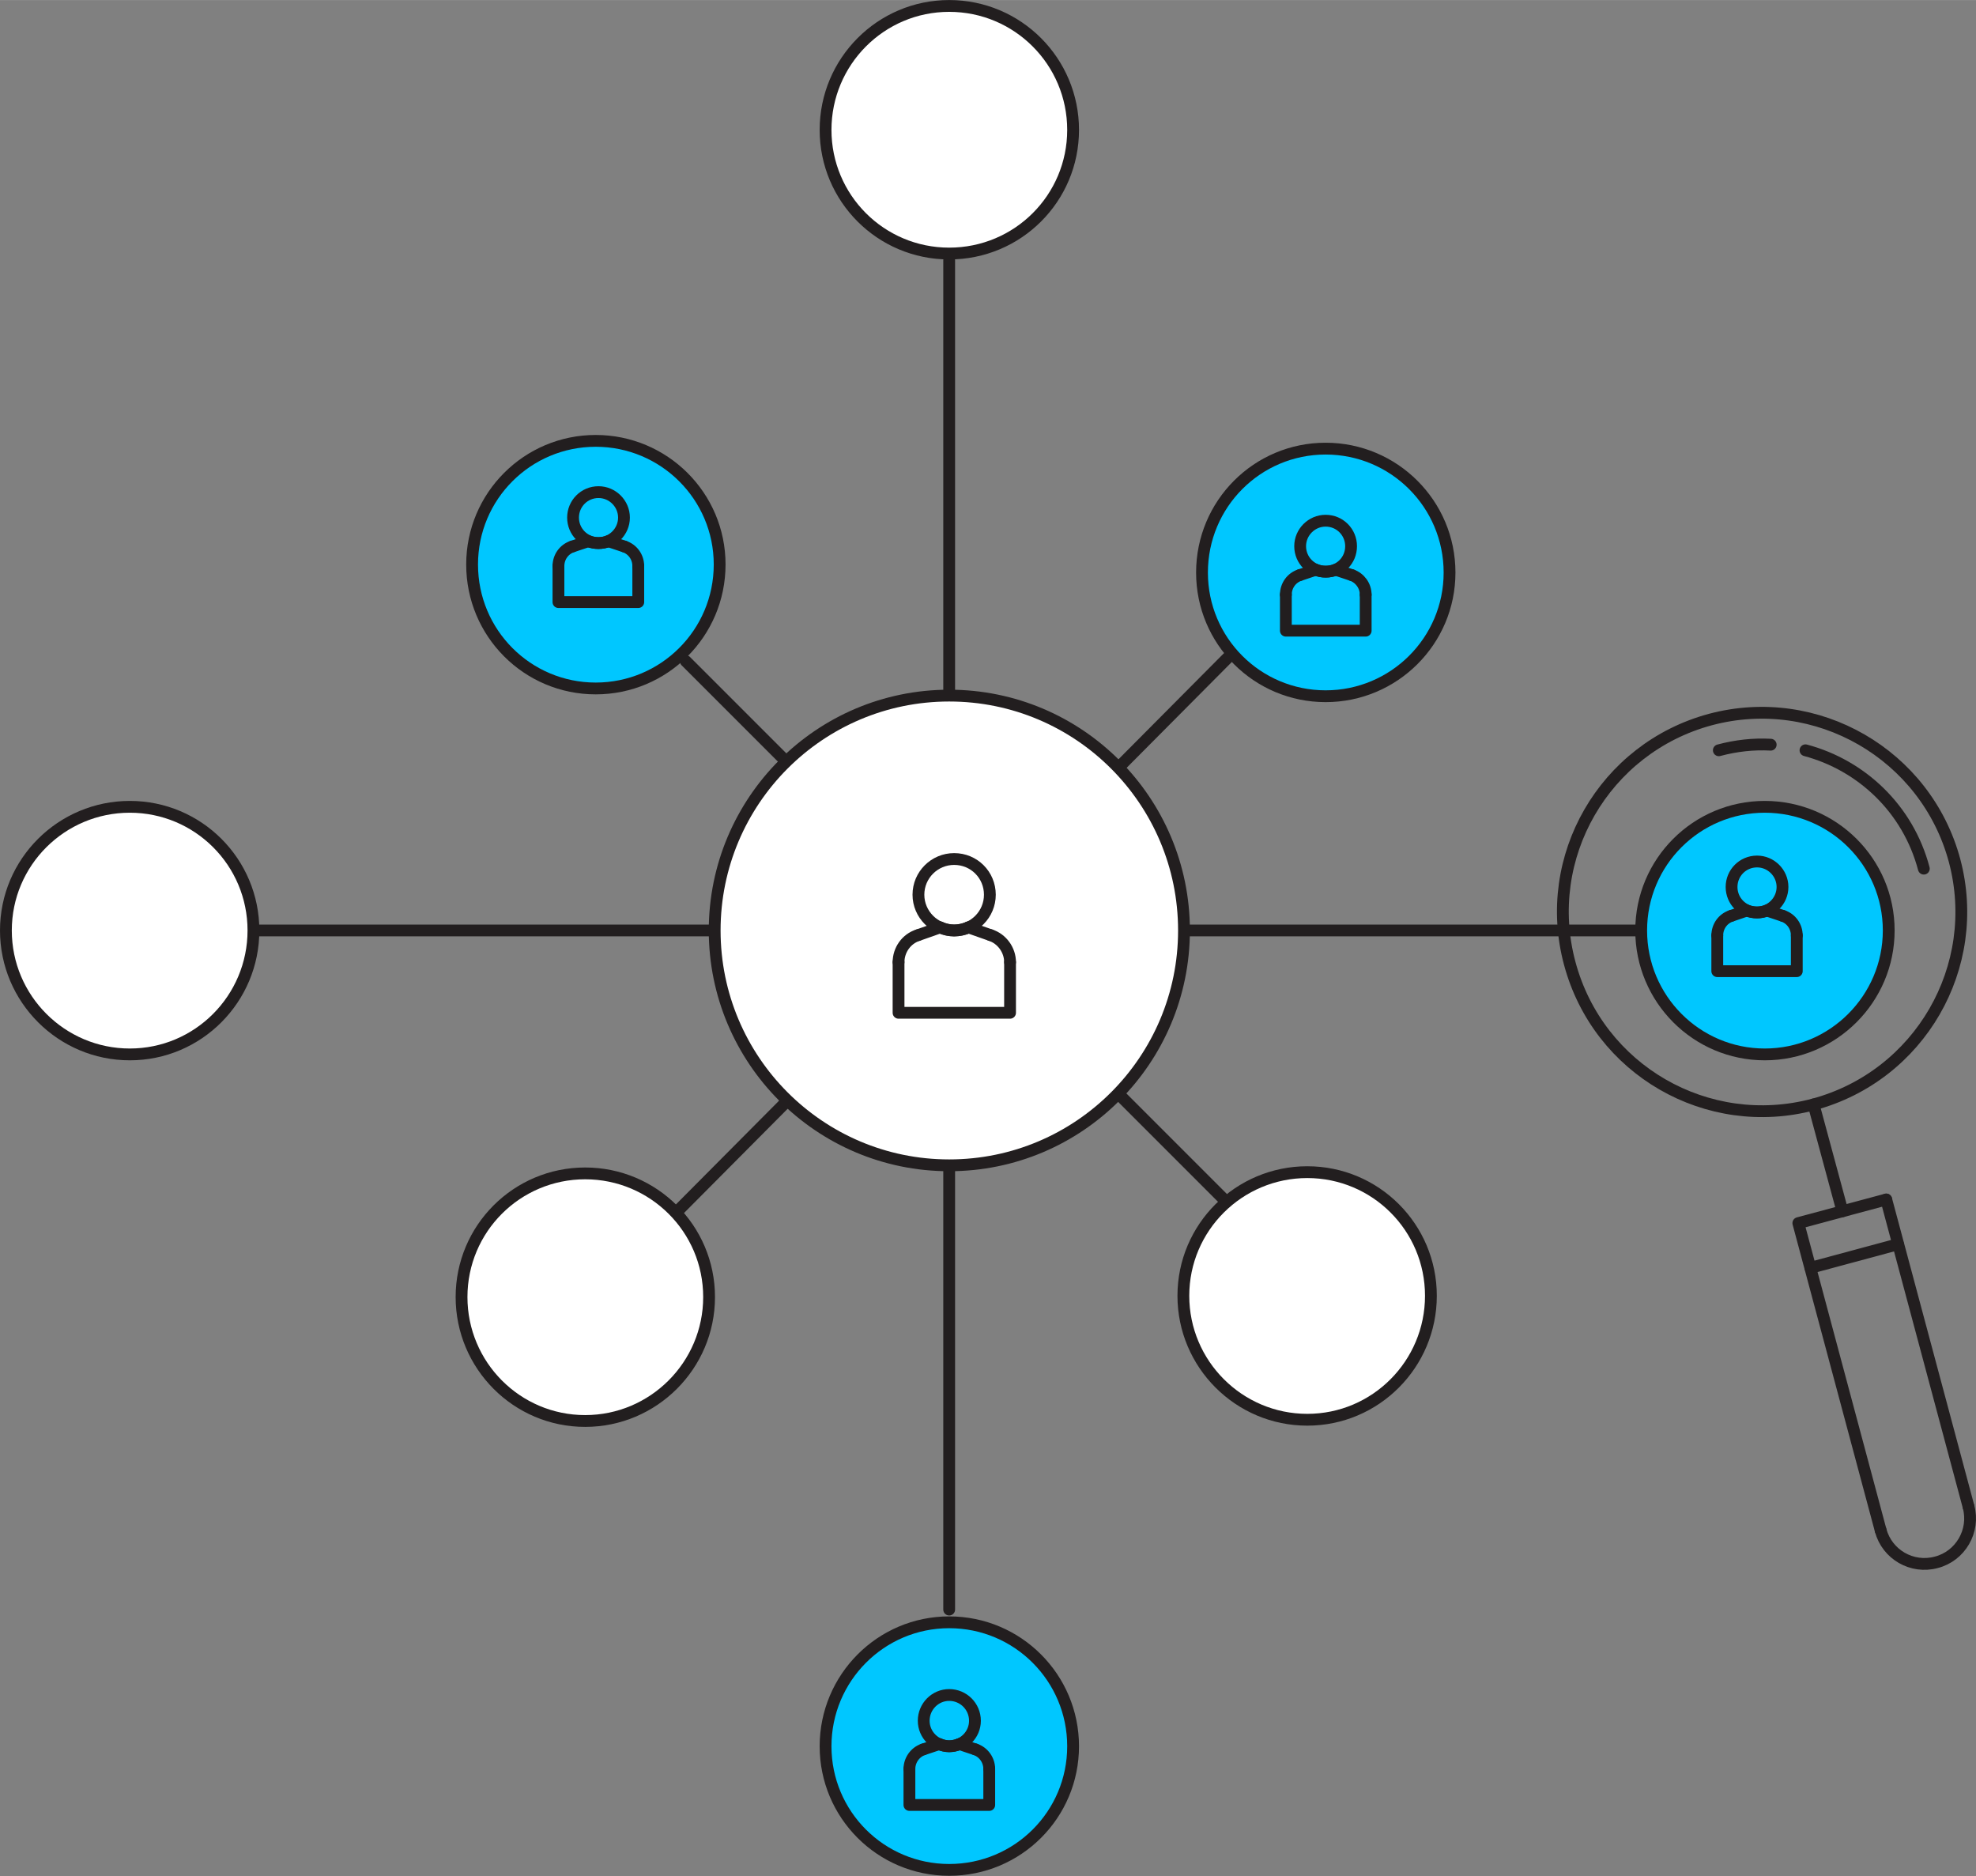 <?xml version="1.0" encoding="UTF-8"?>
<!DOCTYPE svg PUBLIC "-//W3C//DTD SVG 1.1//EN" "http://www.w3.org/Graphics/SVG/1.1/DTD/svg11.dtd">
<!-- Creator: CorelDRAW 2021 (64-Bit) -->
<svg xmlns="http://www.w3.org/2000/svg" xml:space="preserve" width="138px" height="131px" version="1.1" style="shape-rendering:geometricPrecision; text-rendering:geometricPrecision; image-rendering:optimizeQuality; fill-rule:evenodd; clip-rule:evenodd"
viewBox="0 0 63.62 60.39"
 xmlns:xlink="http://www.w3.org/1999/xlink"
 xmlns:xodm="http://www.corel.com/coreldraw/odm/2003">
 <rect x="0" y="0" width="63.62" height="60.39" fill="#808080" stroke="none"/>
 <defs>
  <style type="text/css">
   <![CDATA[
    .str0 {stroke:#221E1F;stroke-width:0.38;stroke-linecap:round;stroke-linejoin:round;stroke-miterlimit:10}
    .fil2 {fill:none;fill-rule:nonzero}
    .fil1 {fill:#00C7FF;fill-rule:nonzero}
    .fil0 {fill:white;fill-rule:nonzero}
   ]]>
  </style>
 </defs>
 <g id="Layer_x0020_1">
  <g id="_2550101039040">
   <path class="fil0 str0" d="M26.58 4.18c0,-2.2 1.78,-3.99 3.98,-3.99 2.21,0 3.99,1.79 3.99,3.99 0,2.2 -1.78,3.98 -3.99,3.98 -2.2,0 -3.98,-1.78 -3.98,-3.98z"/>
   <path class="fil1 str0" d="M15.2 18.17c0,-2.2 1.78,-3.98 3.98,-3.98 2.2,0 3.99,1.78 3.99,3.98 0,2.21 -1.79,3.99 -3.99,3.99 -2.2,0 -3.98,-1.78 -3.98,-3.99z"/>
   <path class="fil0 str0" d="M0.19 29.95c0,-2.2 1.79,-3.98 3.99,-3.98 2.2,0 3.98,1.78 3.98,3.98 0,2.2 -1.78,3.99 -3.98,3.99 -2.2,0 -3.99,-1.79 -3.99,-3.99z"/>
   <path class="fil1 str0" d="M52.84 29.95c0,-2.2 1.78,-3.98 3.98,-3.98 2.2,0 3.99,1.78 3.99,3.98 0,2.2 -1.79,3.99 -3.99,3.99 -2.2,0 -3.98,-1.79 -3.98,-3.99z"/>
   <path class="fil0 str0" d="M38.1 41.71c0,-2.2 1.79,-3.98 3.99,-3.98 2.2,0 3.98,1.78 3.98,3.98 0,2.2 -1.78,3.99 -3.98,3.99 -2.2,0 -3.99,-1.79 -3.99,-3.99z"/>
   <path class="fil1 str0" d="M26.58 56.21c0,-2.2 1.78,-3.99 3.98,-3.99 2.21,0 3.99,1.79 3.99,3.99 0,2.2 -1.78,3.98 -3.99,3.98 -2.2,0 -3.98,-1.78 -3.98,-3.98z"/>
   <path class="fil0 str0" d="M14.86 41.75c0,-2.2 1.78,-3.98 3.98,-3.98 2.2,0 3.99,1.78 3.99,3.98 0,2.2 -1.79,3.99 -3.99,3.99 -2.2,0 -3.98,-1.79 -3.98,-3.99z"/>
   <path class="fil1 str0" d="M38.7 18.43c0,-2.21 1.78,-3.99 3.98,-3.99 2.2,0 3.99,1.78 3.99,3.99 0,2.2 -1.79,3.98 -3.99,3.98 -2.2,0 -3.98,-1.78 -3.98,-3.98z"/>
   <line class="fil2 str0" x1="52.73" y1="29.95" x2="8.26" y2= "29.95" />
   <line class="fil2 str0" x1="30.56" y1="8.38" x2="30.56" y2= "51.81" />
   <line class="fil2 str0" x1="39.53" y1="21.17" x2="21.78" y2= "39.02" />
   <line class="fil2 str0" x1="39.36" y1="38.56" x2="22.08" y2= "21.28" />
   <path class="fil0 str0" d="M23.01 29.95c0,-4.17 3.38,-7.56 7.55,-7.56 4.18,0 7.56,3.39 7.56,7.56 0,4.17 -3.38,7.56 -7.56,7.56 -4.17,0 -7.55,-3.39 -7.55,-7.56z"/>
  </g>
  <g id="_2550101042640">
   <path class="fil2 str0" d="M50.54 31.01c0.92,3.43 4.43,5.45 7.85,4.54 3.42,-0.92 5.45,-4.43 4.54,-7.85 -0.92,-3.42 -4.44,-5.45 -7.86,-4.54 -3.42,0.92 -5.45,4.43 -4.53,7.85z"/>
   <g>
    <path class="fil2 str0" d="M57.01 23.97c-0.55,-0.03 -1.11,0.03 -1.67,0.18"/>
    <path class="fil2 str0" d="M61.94 27.96c-0.51,-1.93 -2.01,-3.33 -3.81,-3.81"/>
   </g>
   <line class="fil2 str0" x1="60.73" y1="38.61" x2="63.38" y2= "48.5" />
   <path class="fil2 str0" d="M63.38 48.5c0.21,0.78 -0.26,1.59 -1.04,1.79 -0.78,0.21 -1.58,-0.25 -1.79,-1.03"/>
   <polyline class="fil2 str0" points="60.55,49.26 57.9,39.37 60.73,38.61 "/>
   <line class="fil2 str0" x1="58.39" y1="35.55" x2="59.32" y2= "38.99" />
   <line class="fil2 str0" x1="61.11" y1="40.05" x2="58.29" y2= "40.81" />
  </g>
  <g id="_2550101049024">
   <path class="fil2 str0" d="M31.87 28.8c0,0.63 -0.51,1.15 -1.15,1.15 -0.63,0 -1.15,-0.52 -1.15,-1.15 0,-0.64 0.52,-1.15 1.15,-1.15 0.64,0 1.15,0.51 1.15,1.15z"/>
   <line class="fil2 str0" x1="31.89" y1="30.1" x2="31.18" y2= "29.85" />
   <path class="fil2 str0" d="M31.18 29.85c-0.14,0.06 -0.3,0.1 -0.46,0.1 -0.16,0 -0.31,-0.04 -0.45,-0.1"/>
   <line class="fil2 str0" x1="30.27" y1="29.85" x2="29.56" y2= "30.1" />
   <path class="fil2 str0" d="M29.56 30.1c-0.38,0.12 -0.63,0.48 -0.63,0.87"/>
   <polyline class="fil2 str0" points="28.93,30.97 28.93,32.6 30.72,32.6 32.52,32.6 32.52,30.97 "/>
   <path class="fil2 str0" d="M32.52 30.97c0,-0.39 -0.26,-0.75 -0.63,-0.87"/>
  </g>
  <g id="_2550100991520">
   <path class="fil2 str0" d="M43.5 17.58c0,0.46 -0.36,0.82 -0.82,0.82 -0.45,0 -0.82,-0.36 -0.82,-0.82 0,-0.45 0.37,-0.82 0.82,-0.82 0.46,0 0.82,0.37 0.82,0.82z"/>
   <line class="fil2 str0" x1="43.52" y1="18.51" x2="43.01" y2= "18.34" />
   <path class="fil2 str0" d="M43.01 18.34c-0.1,0.04 -0.21,0.06 -0.33,0.06 -0.11,0 -0.22,-0.02 -0.32,-0.06"/>
   <line class="fil2 str0" x1="42.36" y1="18.34" x2="41.85" y2= "18.51" />
   <path class="fil2 str0" d="M41.85 18.51c-0.27,0.09 -0.45,0.34 -0.45,0.63"/>
   <polyline class="fil2 str0" points="41.4,19.14 41.4,20.3 42.68,20.3 43.97,20.3 43.97,19.14 "/>
   <path class="fil2 str0" d="M43.97 19.14c0,-0.29 -0.19,-0.54 -0.45,-0.63"/>
  </g>
  <g id="_2550101001696">
   <path class="fil2 str0" d="M20.09 16.66c0,0.45 -0.37,0.82 -0.82,0.82 -0.46,0 -0.82,-0.37 -0.82,-0.82 0,-0.45 0.36,-0.82 0.82,-0.82 0.45,0 0.82,0.37 0.82,0.82z"/>
   <line class="fil2 str0" x1="20.1" y1="17.59" x2="19.59" y2= "17.42" />
   <path class="fil2 str0" d="M19.59 17.42c-0.1,0.04 -0.21,0.06 -0.32,0.06 -0.12,0 -0.23,-0.02 -0.33,-0.06"/>
   <line class="fil2 str0" x1="18.94" y1="17.42" x2="18.43" y2= "17.59" />
   <path class="fil2 str0" d="M18.43 17.59c-0.27,0.09 -0.45,0.34 -0.45,0.63"/>
   <polyline class="fil2 str0" points="17.98,18.22 17.98,19.38 19.27,19.38 20.55,19.38 20.55,18.22 "/>
   <path class="fil2 str0" d="M20.55 18.22c0,-0.29 -0.18,-0.54 -0.45,-0.63"/>
  </g>
  <g id="_2550101007840">
   <path class="fil2 str0" d="M31.39 55.39c0,0.45 -0.37,0.82 -0.83,0.82 -0.45,0 -0.82,-0.37 -0.82,-0.82 0,-0.46 0.37,-0.83 0.82,-0.83 0.46,0 0.83,0.37 0.83,0.83z"/>
   <line class="fil2 str0" x1="31.4" y1="56.31" x2="30.89" y2= "56.14" />
   <path class="fil2 str0" d="M30.89 56.14c-0.1,0.04 -0.21,0.07 -0.33,0.07 -0.11,0 -0.22,-0.03 -0.32,-0.07"/>
   <line class="fil2 str0" x1="30.24" y1="56.14" x2="29.73" y2= "56.31" />
   <path class="fil2 str0" d="M29.73 56.31c-0.27,0.09 -0.45,0.35 -0.45,0.63"/>
   <polyline class="fil2 str0" points="29.28,56.94 29.28,58.1 30.56,58.1 31.85,58.1 31.85,56.94 "/>
   <path class="fil2 str0" d="M31.85 56.94c0,-0.28 -0.18,-0.54 -0.45,-0.63"/>
  </g>
  <g id="_2550101013216">
   <path class="fil2 str0" d="M57.39 28.55c0,0.45 -0.37,0.82 -0.82,0.82 -0.46,0 -0.82,-0.37 -0.82,-0.82 0,-0.45 0.36,-0.82 0.82,-0.82 0.45,0 0.82,0.37 0.82,0.82z"/>
   <line class="fil2 str0" x1="57.4" y1="29.48" x2="56.89" y2= "29.31" />
   <path class="fil2 str0" d="M56.89 29.31c-0.1,0.04 -0.21,0.06 -0.32,0.06 -0.12,0 -0.23,-0.02 -0.33,-0.06"/>
   <line class="fil2 str0" x1="56.24" y1="29.31" x2="55.74" y2= "29.48" />
   <path class="fil2 str0" d="M55.74 29.48c-0.27,0.09 -0.45,0.34 -0.45,0.63"/>
   <polyline class="fil2 str0" points="55.29,30.11 55.29,31.26 56.57,31.26 57.85,31.26 57.85,30.11 "/>
   <path class="fil2 str0" d="M57.85 30.11c0,-0.29 -0.18,-0.54 -0.45,-0.63"/>
  </g>
 </g>
</svg>
